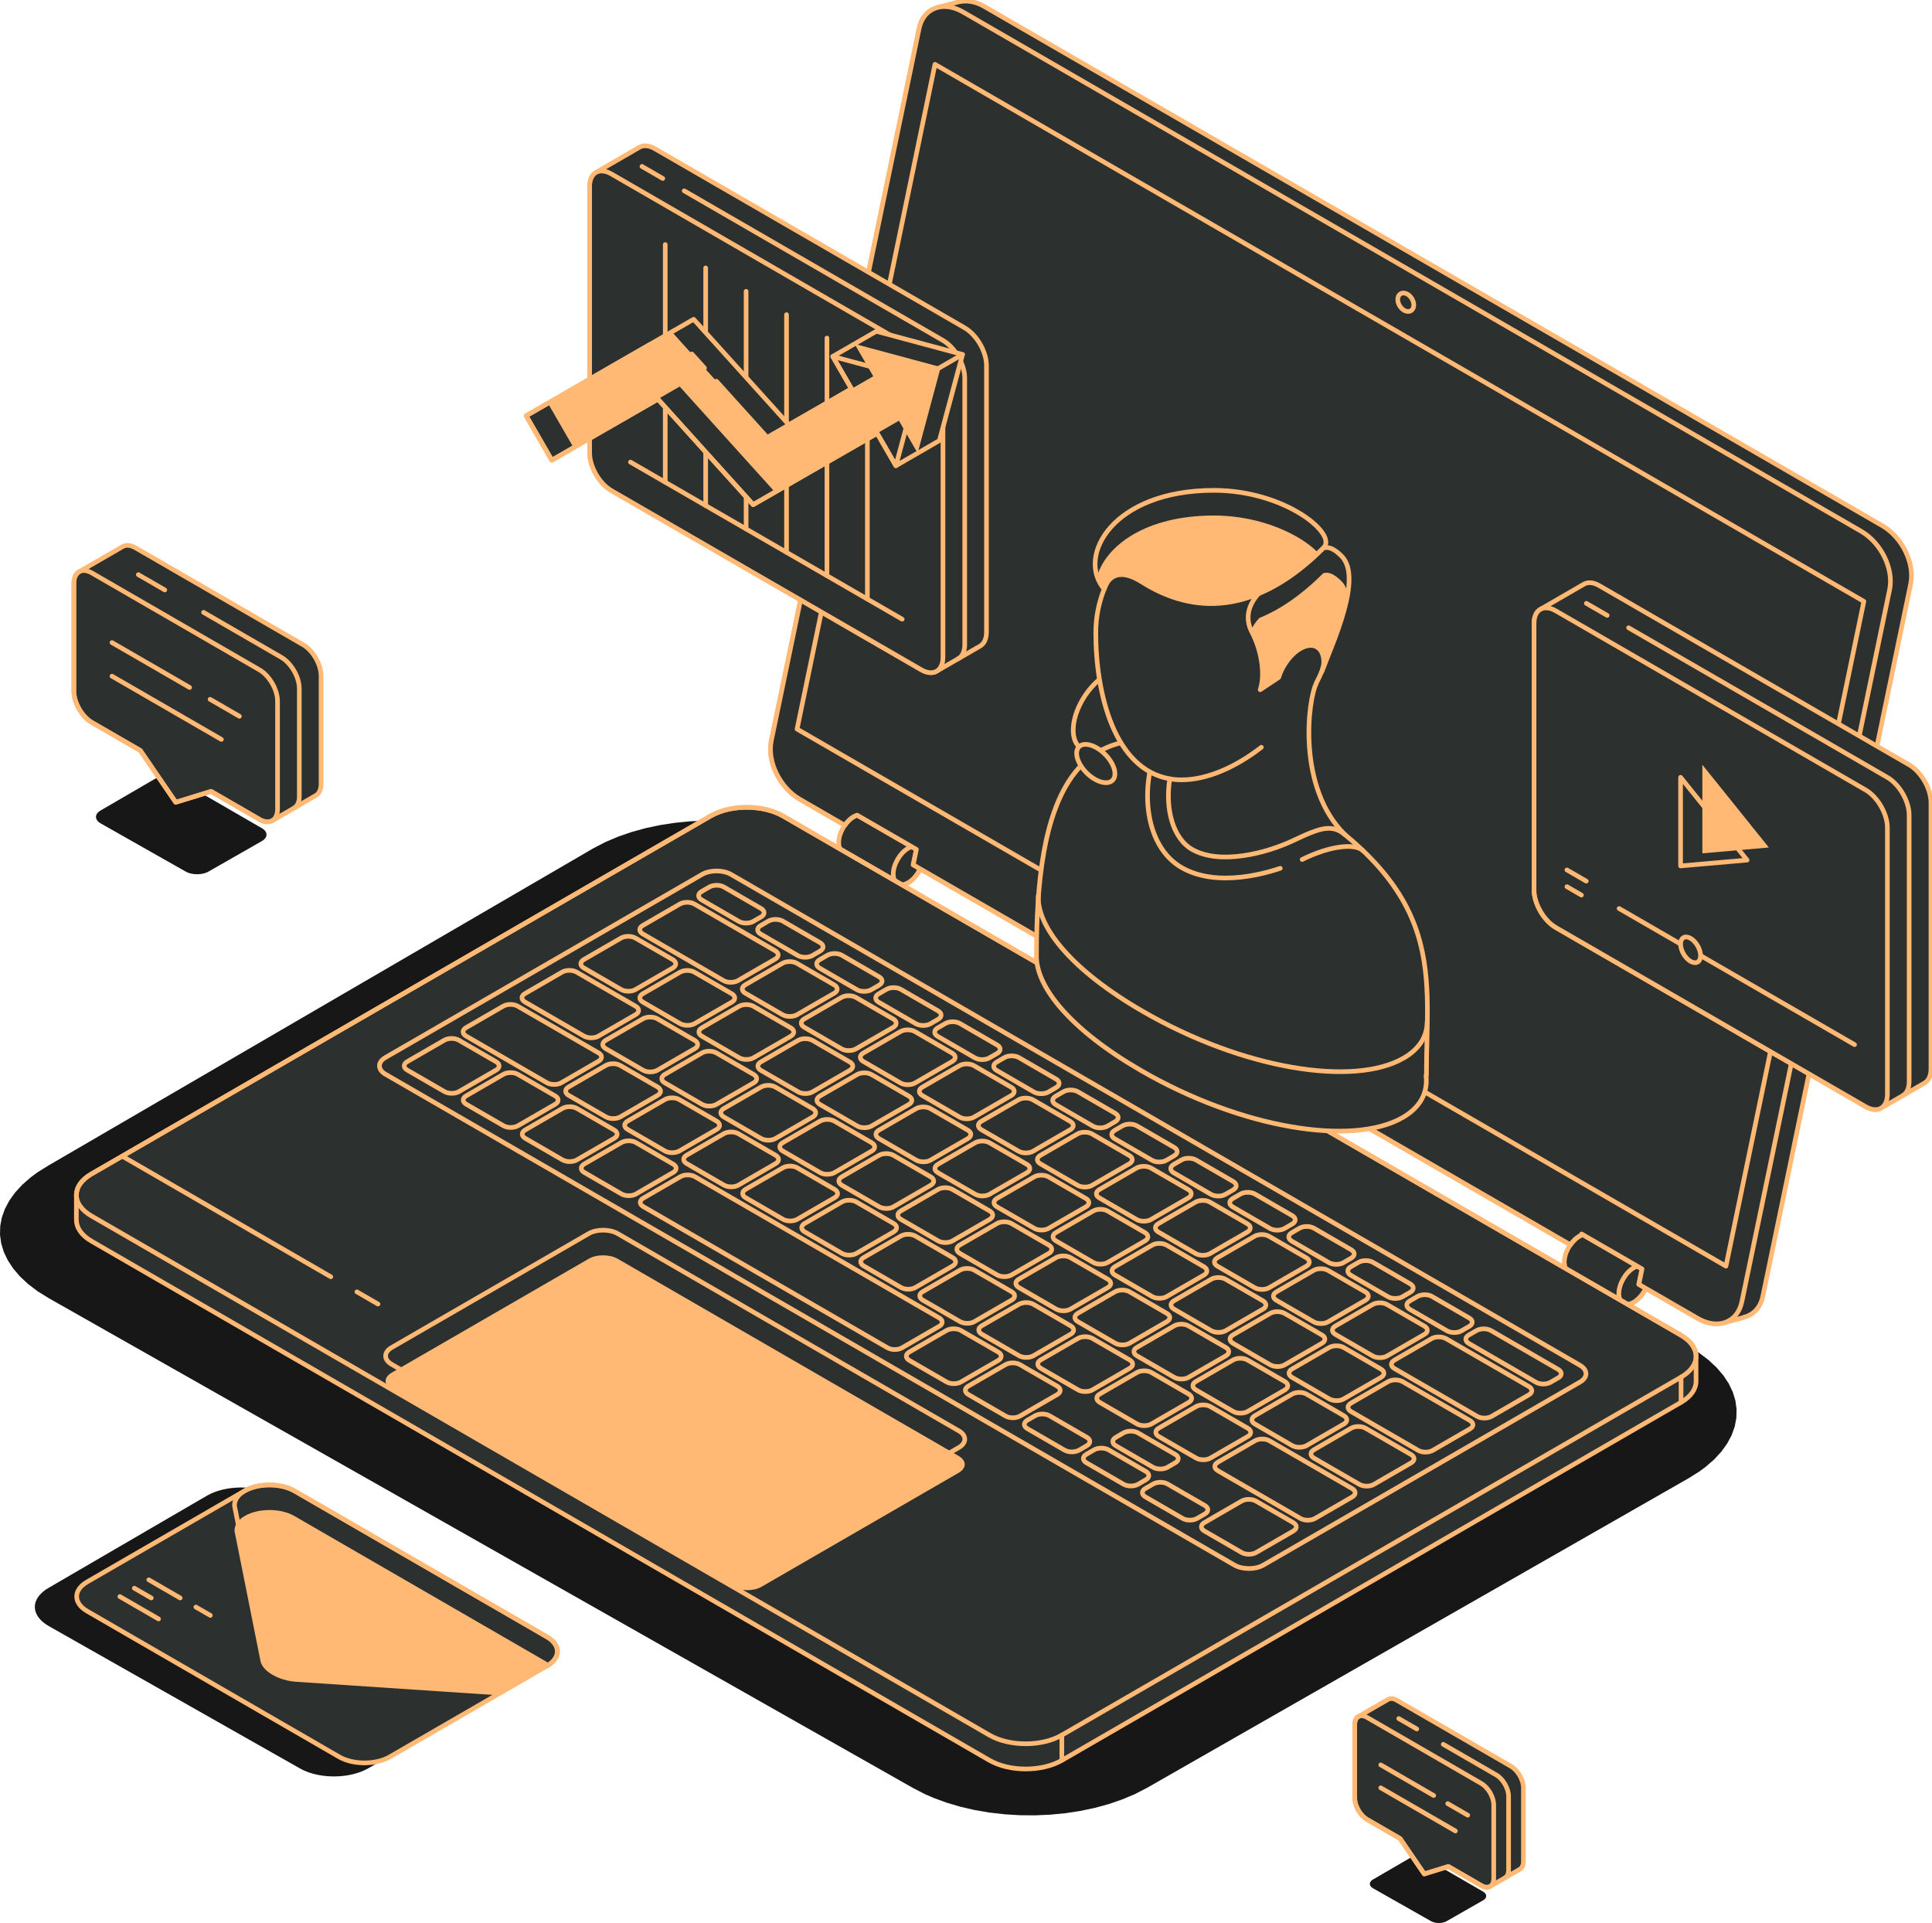 <svg width="1664" height="1656" viewBox="0 0 1664 1656" fill="none" xmlns="http://www.w3.org/2000/svg">
<g clip-path="url(#clip0_4075_49)">
<path d="M34.981 1394.96L37.009 1396.86L39.408 1398.68L42.16 1400.4L258.346 1522.91L261.359 1524.46L263.479 1525.39L266.808 1526.62L270.286 1527.64L273.875 1528.46L277.558 1529.09L281.315 1529.52L285.109 1529.74L288.921 1529.78L292.715 1529.61L296.491 1529.26L300.21 1528.68L303.818 1527.94L307.333 1526.97L310.718 1525.82L313.917 1524.46L316.949 1522.91L452.306 1445.54L455.04 1443.84L456.677 1442.63L458.834 1440.75L460.638 1438.8L462.108 1436.77L463.224 1434.66L463.968 1432.54L464.377 1430.4L464.432 1428.24L464.154 1426.08L463.503 1423.95L462.517 1421.85L461.178 1419.8L459.485 1417.81L457.44 1415.91L455.04 1414.08L452.306 1412.37L237.125 1287.85L234.094 1286.3L231.974 1285.37L228.663 1284.14L225.185 1283.12L221.596 1282.3L217.913 1281.66L214.156 1281.24L210.362 1281.01L206.55 1280.98L202.756 1281.14L198.98 1281.5L195.261 1282.07L191.634 1282.82L188.138 1283.79L184.753 1284.94L181.535 1286.3L178.522 1287.85L42.16 1367.23L39.408 1368.93L37.771 1370.14L35.614 1372.02L33.81 1373.97L32.34 1376L31.243 1378.11L30.481 1380.23L30.071 1382.37L30.016 1384.53L30.295 1386.67L30.945 1388.81L31.931 1390.92L33.27 1392.97L34.981 1394.96Z" fill="#171717"/>
<path d="M84.342 707.256L85.03 707.908L85.848 708.522L86.76 709.1L159.851 750.515L160.873 751.036L161.599 751.353L162.715 751.762L163.886 752.116L165.095 752.395L166.341 752.6L167.625 752.749L168.908 752.824L170.191 752.842L171.474 752.786L172.758 752.656L174.004 752.47L175.231 752.209L176.422 751.893L177.556 751.501L178.635 751.036L179.658 750.515L225.428 724.37L226.358 723.792L226.897 723.383L227.622 722.749L228.236 722.079L228.738 721.39L229.11 720.682L229.371 719.975L229.501 719.249L229.519 718.522L229.426 717.777L229.203 717.07L228.868 716.362L228.422 715.655L227.846 714.984L227.157 714.351L226.358 713.736L225.428 713.141L152.672 671.055L151.667 670.534L150.942 670.217L149.826 669.808L148.636 669.454L147.427 669.175L146.181 668.97L144.916 668.821L143.633 668.746L142.35 668.728L141.066 668.783L139.783 668.914L138.537 669.1L137.309 669.361L136.119 669.677L134.985 670.068L133.887 670.534L132.865 671.055L86.76 697.889L85.848 698.467L85.29 698.876L84.565 699.509L83.951 700.18L83.449 700.85L83.077 701.558L82.817 702.284L82.687 703.01L82.668 703.737L82.761 704.463L82.984 705.189L83.319 705.897L83.765 706.586L84.342 707.256Z" fill="#171717"/>
<path d="M17.092 1099.11L24.122 1105.69L32.342 1111.95L41.809 1117.83L786.128 1539.63L796.543 1545L803.833 1548.18L815.271 1552.39L827.23 1555.91L839.597 1558.76L852.263 1560.92L865.189 1562.39L878.263 1563.19L891.393 1563.3L904.486 1562.72L917.468 1561.48L930.245 1559.54L942.724 1556.93L954.813 1553.64L966.437 1549.65L977.484 1545L987.899 1539.63L1453.9 1273.27L1463.34 1267.4L1468.96 1263.25L1476.4 1256.79L1482.63 1250.03L1487.65 1243.02L1491.48 1235.84L1494.09 1228.52L1495.48 1221.14L1495.69 1213.69L1494.7 1206.28L1492.49 1198.95L1489.07 1191.7L1484.43 1184.64L1478.61 1177.79L1471.56 1171.22L1463.34 1164.96L1453.9 1159.08L713.074 730.366L702.659 725.003L695.368 721.818L683.912 717.61L671.972 714.09L659.623 711.241L646.939 709.081L634.013 707.61L620.938 706.809L607.808 706.698L594.715 707.256L581.733 708.522L568.956 710.459L556.477 713.066L544.388 716.362L532.764 720.347L521.717 725.003L511.302 730.366L41.809 1003.64L32.342 1009.53L26.726 1013.66L19.286 1020.14L13.056 1026.9L8.034 1033.88L4.222 1041.07L1.599 1048.39L0.205 1055.78L0 1063.21L1.004 1070.62L3.217 1077.98L6.64 1085.2L11.252 1092.26L17.092 1099.11Z" fill="#171717"/>
<path d="M1420.01 1099.11C1420.01 1095 1418.56 1092.13 1416.23 1090.79L1369.24 1063.64C1366.91 1062.32 1363.71 1062.52 1360.16 1064.57C1353.06 1068.69 1347.31 1078.65 1347.31 1086.82C1347.31 1090.94 1348.76 1093.81 1351.08 1095.13L1398.06 1122.32C1400.41 1123.64 1403.61 1123.43 1407.16 1121.39C1414.26 1117.29 1420.03 1107.33 1420.03 1099.11H1420.01Z" fill="#2C302F" stroke="#FFB974" stroke-width="4" stroke-linecap="round" stroke-linejoin="round"/>
<path d="M1420.01 1099.11C1420.01 1107.33 1414.24 1117.27 1407.14 1121.39C1400.03 1125.5 1394.27 1122.19 1394.27 1113.99C1394.27 1105.8 1400.03 1095.82 1407.14 1091.72C1414.24 1087.61 1420.01 1090.92 1420.01 1099.11Z" fill="#2C302F" stroke="#FFB974" stroke-width="4" stroke-linecap="round" stroke-linejoin="round"/>
<path d="M795.071 737.852C795.071 733.736 793.621 730.887 791.296 729.528L744.317 702.377C741.992 701.055 738.775 701.26 735.241 703.308C728.137 707.405 722.39 717.386 722.371 725.58C722.371 729.658 723.822 732.545 726.147 733.885L773.126 761.055C775.45 762.395 778.668 762.172 782.201 760.142C789.306 756.027 795.071 746.064 795.071 737.852Z" fill="#2C302F" stroke="#FFB974" stroke-width="4" stroke-linecap="round" stroke-linejoin="round"/>
<path d="M795.072 737.852C795.072 746.045 789.306 756.027 782.202 760.142C775.097 764.257 769.332 760.924 769.332 752.731C769.332 744.537 775.097 734.556 782.202 730.459C789.306 726.362 795.072 729.658 795.072 737.852Z" fill="#2C302F" stroke="#FFB974" stroke-width="4" stroke-linecap="round" stroke-linejoin="round"/>
<path d="M1518.28 1116.38L1645.62 502.863C1649.31 485.098 1638.31 462.584 1621.05 452.621L847.667 5.531C840.395 1.322 833.216 0.167 827.005 1.397L826.93 1.248L807.607 6.387L807.7 6.536C799.795 8.566 793.677 14.73 791.631 24.506L664.289 638.02C660.606 655.804 671.598 678.299 688.838 688.28L727.56 710.664C729.68 707.591 732.321 704.947 735.185 703.29C736.245 702.675 737.268 702.265 738.235 701.986L768.439 719.435L789.287 731.483L786.535 744.742L1352.52 1071.93C1354.65 1068.85 1357.28 1066.21 1360.14 1064.55C1361.2 1063.94 1362.22 1063.55 1363.21 1063.25L1362.17 1062.65L1414.26 1092.75L1411.51 1106.02L1462.23 1135.33C1469.87 1139.73 1477.38 1140.81 1483.78 1139.24L1483.87 1139.39L1501.82 1134.55L1501.73 1134.4C1509.87 1132.5 1516.22 1126.3 1518.28 1116.34V1116.38Z" fill="#2C302F" stroke="#FFB974" stroke-width="4" stroke-linecap="round" stroke-linejoin="round"/>
<path d="M1500.19 1121.24L1627.51 507.723C1631.21 489.958 1620.2 467.463 1602.96 457.5L829.553 10.391C812.293 0.41 795.313 6.741 791.631 24.506L664.289 638.02C660.606 655.804 671.598 678.299 688.838 688.28L727.56 710.664C729.68 707.591 732.321 704.947 735.185 703.29C736.245 702.675 737.268 702.265 738.235 701.986L768.439 719.435L789.287 731.483L786.535 744.742L1352.52 1071.93C1354.65 1068.85 1357.28 1066.21 1360.14 1064.55C1361.2 1063.94 1362.22 1063.55 1363.21 1063.25L1362.17 1062.65L1414.26 1092.75L1411.51 1106.02L1462.23 1135.33C1479.49 1145.3 1496.47 1138.98 1500.17 1121.2L1500.19 1121.24Z" fill="#2C302F" stroke="#FFB974" stroke-width="4" stroke-linecap="round" stroke-linejoin="round"/>
<path d="M1486.54 1090.34L686.496 627.853L805.283 55.419L1605.32 517.891L1486.54 1090.34Z" stroke="#FFB974" stroke-width="4" stroke-linecap="round" stroke-linejoin="round"/>
<path d="M1217.51 264.187C1216.71 268.005 1213.05 269.383 1209.33 267.223C1205.61 265.063 1203.23 260.221 1204.03 256.385C1204.81 252.567 1208.49 251.208 1212.21 253.35C1215.91 255.491 1218.29 260.351 1217.51 264.187Z" stroke="#FFB974" stroke-width="4" stroke-linecap="round" stroke-linejoin="round"/>
<path d="M1460.76 1167.75C1460.68 1161.26 1456.39 1154.78 1447.81 1149.82L1397.08 1120.47L865.876 813.4L725.162 732.06L674.426 702.731C657.186 692.768 629.214 692.75 612.011 702.694L78.688 1011.01C70.152 1015.95 65.874 1022.43 65.818 1028.91H65.781V1050.47H65.837C65.744 1057.1 70.003 1063.73 78.763 1068.8L852.151 1515.89C869.391 1525.85 897.344 1525.89 914.566 1515.93L1447.89 1207.61C1456.5 1202.63 1460.8 1196.1 1460.78 1189.56V1167.77L1460.76 1167.75Z" fill="#2C302F" stroke="#FFB974" stroke-width="4" stroke-linecap="round" stroke-linejoin="round"/>
<path d="M325.562 1123.01L307.41 1112.5M284.925 1099.52L105.359 995.708" stroke="#FFB974" stroke-width="4" stroke-linecap="round" stroke-linejoin="round"/>
<path d="M914.547 1494.19V1515.89M1447.87 1207.59V1185.91" stroke="#FFB974" stroke-width="4" stroke-linecap="round" stroke-linejoin="round"/>
<path d="M825.74 1253.82L532.018 1084.03C525.118 1080.05 513.941 1080.03 507.041 1084.01L337.258 1182.15C330.377 1186.13 330.377 1192.6 337.295 1196.58L631.017 1366.39C637.917 1370.38 649.094 1370.4 655.975 1366.43L825.758 1268.28C832.64 1264.29 832.621 1257.83 825.721 1253.84L825.74 1253.82Z" fill="#FFB974"/>
<path d="M1447.81 1149.82L1397.08 1120.47L865.877 813.4L725.163 732.06L674.427 702.731C657.186 692.768 629.215 692.75 612.011 702.694L78.689 1011.01C61.467 1020.98 61.486 1037.14 78.764 1047.12L852.133 1494.19C869.392 1504.16 897.326 1504.19 914.567 1494.21L1447.89 1185.93C1465.11 1175.97 1465.09 1159.8 1447.83 1149.84L1447.81 1149.82Z" stroke="#FFB974" stroke-width="4" stroke-linecap="round" stroke-linejoin="round"/>
<path d="M1360.81 1175.72L629.641 753.028C622.741 749.043 611.564 749.043 604.664 753.028L331.977 910.681C325.077 914.666 325.114 921.127 332.014 925.094L1063.18 1347.79C1070.08 1351.76 1081.26 1351.78 1088.14 1347.79L1360.83 1190.16C1367.71 1186.19 1367.71 1179.71 1360.79 1175.72H1360.81Z" fill="#2C302F" stroke="#FFB974" stroke-width="4" stroke-linecap="round" stroke-linejoin="round"/>
<path d="M446.113 969.433C442.672 971.425 437.074 971.425 433.634 969.433L401.552 950.904C398.111 948.893 398.092 945.671 401.552 943.679L433.559 925.168C437.018 923.176 442.598 923.195 446.039 925.187L478.12 943.734C481.58 945.727 481.58 948.949 478.139 950.96L446.132 969.451L446.113 969.433ZM427.292 921.537C430.732 919.545 430.732 916.323 427.292 914.331L395.21 895.783C391.769 893.791 386.171 893.772 382.73 895.765L350.723 914.275C347.282 916.267 347.282 919.489 350.741 921.5L382.805 940.029C386.264 942.04 391.843 942.04 395.303 940.029L427.31 921.519L427.292 921.537ZM528.949 980.308C532.409 978.334 532.39 975.094 528.949 973.082L496.867 954.554C493.427 952.542 487.829 952.561 484.369 954.554L452.381 973.064C448.94 975.038 448.921 978.278 452.381 980.27L484.444 998.818C487.903 1000.81 493.501 1000.81 496.923 998.818L528.931 980.326L528.949 980.308ZM579.778 1009.69C583.219 1007.72 583.219 1004.48 579.778 1002.49L547.696 983.92C544.237 981.946 538.658 981.946 535.217 983.92L503.209 1002.41C499.769 1004.4 499.769 1007.66 503.209 1009.64L535.291 1028.2C538.751 1030.18 544.349 1030.2 547.771 1028.2L579.778 1009.67V1009.69ZM566.332 943.287C569.791 941.295 569.754 938.055 566.332 936.062L534.231 917.515C530.791 915.522 525.192 915.522 521.752 917.515L489.763 936.025C486.322 937.999 486.322 941.258 489.763 943.232L521.845 961.798C525.304 963.771 530.902 963.771 534.324 961.798L566.332 943.287ZM515.503 913.902C518.943 911.91 518.944 908.688 515.484 906.696L445.908 866.473C442.449 864.48 436.87 864.48 433.429 866.473L401.421 884.983C397.981 886.975 397.981 890.197 401.44 892.189L470.997 932.412C474.457 934.405 480.055 934.424 483.495 932.412L515.503 913.902ZM617.161 972.673C620.601 970.68 620.601 967.459 617.161 965.447L585.079 946.9C581.619 944.908 576.021 944.908 572.599 946.9L540.592 965.41C537.151 967.384 537.151 970.624 540.592 972.617L572.674 991.164C576.133 993.157 581.731 993.138 585.153 991.164L617.161 972.654V972.673ZM667.99 1002.06C671.449 1000.08 671.43 996.825 667.99 994.851L635.908 976.285C632.448 974.311 626.869 974.293 623.428 976.285L591.421 994.795C587.98 996.788 587.999 1000.03 591.421 1002.02L623.521 1020.57C626.962 1022.56 632.56 1022.56 636.001 1020.57L667.99 1002.08V1002.06ZM718.8 1031.44C722.259 1029.45 722.259 1026.23 718.8 1024.22L686.718 1005.69C683.259 1003.68 677.679 1003.68 674.239 1005.69L642.231 1024.18C638.79 1026.17 638.79 1029.39 642.231 1031.41L674.313 1049.95C677.772 1051.95 683.37 1051.95 686.792 1049.95L718.781 1031.44H718.8ZM769.647 1060.83C773.088 1058.84 773.088 1055.61 769.647 1053.6L737.565 1035.07C734.125 1033.06 728.527 1033.08 725.086 1035.07L693.079 1053.58C689.638 1055.58 689.638 1058.82 693.079 1060.81L725.16 1079.38C728.62 1081.35 734.218 1081.35 737.64 1079.38L769.647 1060.87V1060.83ZM820.476 1090.19C823.917 1088.2 823.917 1084.96 820.476 1082.97L788.394 1064.42C784.935 1062.43 779.356 1062.43 775.915 1064.42L743.907 1082.95C740.467 1084.92 740.467 1088.17 743.907 1090.18L775.989 1108.72C779.449 1110.72 785.028 1110.7 788.469 1108.72L820.476 1090.21V1090.19ZM871.305 1119.6C874.764 1117.61 874.746 1114.37 871.305 1112.37L839.223 1093.83C835.782 1091.83 830.184 1091.83 826.725 1093.83L794.736 1112.34C791.296 1114.31 791.296 1117.55 794.736 1119.56L826.818 1138.09C830.277 1140.1 835.875 1140.1 839.298 1138.09L871.305 1119.6ZM922.134 1148.97C925.575 1146.99 925.575 1143.75 922.134 1141.76L890.071 1123.21C886.611 1121.22 881.032 1121.22 877.573 1123.21L845.565 1141.7C842.124 1143.71 842.125 1146.94 845.584 1148.93L877.647 1167.48C881.106 1169.47 886.686 1169.47 890.126 1167.48L922.134 1148.98V1148.97ZM972.963 1178.35C976.422 1176.36 976.404 1173.14 972.963 1171.13L940.881 1152.6C937.44 1150.59 931.842 1150.6 928.402 1152.6L896.394 1171.09C892.953 1173.08 892.953 1176.32 896.394 1178.31L928.495 1196.88C931.935 1198.85 937.552 1198.85 940.974 1196.88L972.981 1178.35H972.963ZM1023.77 1207.74C1027.23 1205.74 1027.23 1202.5 1023.77 1200.51L991.691 1181.96C988.232 1179.97 982.653 1179.97 979.212 1181.96L947.204 1200.47C943.764 1202.45 943.764 1205.69 947.204 1207.68L979.286 1226.23C982.746 1228.22 988.325 1228.2 991.766 1226.23L1023.77 1207.72V1207.74ZM1074.62 1237.12C1078.08 1235.13 1078.06 1231.89 1074.62 1229.9L1042.54 1211.33C1039.08 1209.36 1033.5 1209.34 1030.06 1211.33L998.052 1229.84C994.611 1231.81 994.611 1235.05 998.052 1237.07L1030.13 1255.59C1033.59 1257.61 1039.19 1257.61 1042.63 1255.59L1074.64 1237.08L1074.62 1237.12ZM718.465 855.355C721.924 853.363 721.906 850.123 718.465 848.13L686.383 829.583C682.942 827.59 677.344 827.572 673.904 829.564L641.896 848.093C638.456 850.067 638.456 853.288 641.915 855.281L673.997 873.828C677.456 875.821 683.035 875.821 686.476 873.828L718.484 855.337L718.465 855.355ZM667.636 825.952C671.095 823.959 671.077 820.756 667.636 818.745L598.079 778.522C594.62 776.529 589.04 776.511 585.581 778.503L553.573 797.013C550.133 799.006 550.133 802.227 553.573 804.238L623.149 844.443C626.59 846.435 632.188 846.435 635.629 844.443L667.636 825.933V825.952ZM769.294 884.722C772.735 882.748 772.735 879.489 769.275 877.497L737.212 858.949C733.753 856.957 728.155 856.957 724.733 858.949L692.725 877.441C689.266 879.433 689.266 882.655 692.725 884.666L724.788 903.213C728.248 905.206 733.827 905.225 737.286 903.213L769.294 884.722ZM820.123 914.107C823.582 912.115 823.545 908.893 820.123 906.919L788.022 888.353C784.582 886.379 778.984 886.342 775.543 888.353L743.535 906.845C740.095 908.837 740.095 912.077 743.535 914.07L775.617 932.617C779.058 934.61 784.656 934.628 788.097 932.617L820.104 914.107H820.123ZM870.952 943.474C874.411 941.5 874.392 938.26 870.952 936.267L838.87 917.72C835.411 915.727 829.831 915.709 826.39 917.701L794.383 936.211C790.942 938.204 790.942 941.425 794.402 943.436L826.465 961.984C829.924 963.976 835.504 963.976 838.944 961.984L870.952 943.474ZM921.799 972.878C925.24 970.904 925.24 967.663 921.762 965.671L889.699 947.142C886.239 945.131 880.641 945.112 877.201 947.105L845.193 965.615C841.753 967.608 841.771 970.829 845.193 972.822L877.294 991.369C880.734 993.362 886.332 993.38 889.773 991.369L921.781 972.859L921.799 972.878ZM972.61 1002.24C976.05 1000.27 976.05 997.03 972.61 995.038L940.528 976.49C937.087 974.498 931.507 974.498 928.048 976.49L896.041 994.982C892.6 996.974 892.6 1000.2 896.041 1002.21L928.123 1020.75C931.582 1022.75 937.18 1022.75 940.602 1020.75L972.61 1002.24ZM1023.44 1031.63C1026.88 1029.64 1026.88 1026.42 1023.44 1024.42L991.356 1005.88C987.916 1003.88 982.299 1003.88 978.859 1005.88L946.851 1024.39C943.41 1026.38 943.41 1029.62 946.851 1031.59L978.914 1050.16C982.374 1052.13 987.972 1052.15 991.394 1050.16L1023.4 1031.65L1023.44 1031.63ZM1074.27 1061.01C1077.71 1059.02 1077.71 1055.8 1074.25 1053.81L1042.19 1035.26C1038.73 1033.27 1033.15 1033.25 1029.71 1035.22L997.699 1053.75C994.258 1055.74 994.258 1058.97 997.699 1060.98L1029.78 1079.51C1033.24 1081.52 1038.82 1081.52 1042.26 1079.51L1074.29 1061L1074.27 1061.01ZM1125.11 1090.4C1128.56 1088.43 1128.56 1085.19 1125.1 1083.17L1093.01 1064.65C1089.56 1062.63 1083.96 1062.63 1080.53 1064.63L1048.53 1083.14C1045.11 1085.13 1045.11 1088.35 1048.55 1090.36L1080.63 1108.91C1084.07 1110.9 1089.69 1110.9 1093.11 1108.91L1125.11 1090.4ZM1175.93 1119.79C1179.38 1117.81 1179.37 1114.57 1175.93 1112.56L1143.84 1094.03C1140.38 1092.02 1134.8 1092.04 1131.35 1094.03L1099.34 1112.52C1095.9 1114.52 1095.9 1117.74 1099.34 1119.75L1131.42 1138.3C1134.88 1140.29 1140.46 1140.31 1143.9 1138.3L1175.91 1119.79H1175.93ZM1226.75 1149.15C1230.21 1147.18 1230.18 1143.94 1226.75 1141.96L1194.65 1123.42C1191.21 1121.42 1185.63 1121.42 1182.17 1123.42L1150.15 1141.93C1146.73 1143.9 1146.73 1147.14 1150.17 1149.13L1182.25 1167.68C1185.69 1169.67 1191.31 1169.67 1194.73 1167.68L1226.74 1149.15H1226.75ZM1316.73 1201.2C1320.19 1199.21 1320.19 1195.99 1316.73 1193.97L1245.48 1152.8C1242.02 1150.81 1236.44 1150.79 1233 1152.78L1201 1171.31C1197.55 1173.29 1197.55 1176.53 1201.01 1178.52L1272.25 1219.69C1275.7 1221.7 1281.28 1221.7 1284.72 1219.69L1316.73 1201.2ZM598.302 903.139C601.743 901.128 601.743 897.906 598.302 895.914L566.22 877.348C562.779 875.374 557.181 875.355 553.741 877.348L521.715 895.858C518.274 897.832 518.293 901.072 521.733 903.064L553.815 921.593C557.274 923.604 562.854 923.604 566.294 921.593L598.302 903.102V903.139ZM547.455 873.754C550.895 871.761 550.895 868.54 547.455 866.528L496.626 837.143C493.166 835.151 487.587 835.151 484.146 837.143L452.139 855.653C448.698 857.627 448.698 860.867 452.139 862.86L502.968 892.227C506.427 894.219 512.006 894.219 515.447 892.264L547.455 873.735V873.754ZM649.131 932.524C652.572 930.513 652.572 927.31 649.131 925.299L617.049 906.752C613.608 904.759 608.01 904.74 604.57 906.752L572.562 925.262C569.121 927.235 569.121 930.476 572.581 932.468L604.663 951.016C608.122 953.008 613.701 953.027 617.123 951.016L649.15 932.505L649.131 932.524ZM699.96 961.909C703.4 959.917 703.4 956.695 699.96 954.684L667.878 936.155C664.437 934.144 658.839 934.144 655.399 936.155L623.391 954.647C619.95 956.639 619.95 959.861 623.391 961.853L655.473 980.419C658.914 982.393 664.512 982.412 667.952 980.419L699.96 961.909ZM750.77 991.276C754.211 989.302 754.211 986.062 750.752 984.051L718.688 965.503C715.229 963.511 709.65 963.511 706.209 965.503L674.201 984.013C670.761 985.987 670.761 989.227 674.22 991.22L706.283 1009.77C709.743 1011.76 715.341 1011.76 718.763 1009.77L750.77 991.257V991.276ZM801.618 1020.68C805.058 1018.67 805.058 1015.47 801.618 1013.47L769.536 994.926C766.076 992.933 760.497 992.933 757.056 994.926L725.049 1013.44C721.608 1015.41 721.608 1018.65 725.049 1020.66L757.131 1039.19C760.571 1041.2 766.169 1041.2 769.61 1039.21L801.618 1020.7V1020.68ZM852.428 1050.06C855.869 1048.05 855.869 1044.83 852.428 1042.84L820.346 1024.29C816.905 1022.3 811.307 1022.28 807.867 1024.29L775.859 1042.8C772.418 1044.79 772.418 1048.02 775.896 1050.01L807.96 1068.56C811.419 1070.55 816.998 1070.57 820.439 1068.56L852.447 1050.06H852.428ZM903.275 1079.43C906.716 1077.44 906.697 1074.22 903.275 1072.21L871.175 1053.66C867.734 1051.67 862.136 1051.65 858.695 1053.66L826.669 1072.15C823.229 1074.12 823.247 1077.36 826.707 1079.36L858.789 1097.92C862.248 1099.9 867.827 1099.9 871.268 1097.92L903.275 1079.41V1079.43ZM954.086 1108.82C957.526 1106.84 957.526 1103.58 954.086 1101.59L922.004 1083.04C918.545 1081.05 912.965 1081.05 909.524 1083.04L877.517 1101.55C874.076 1103.53 874.076 1106.77 877.517 1108.76L909.599 1127.31C913.039 1129.3 918.638 1129.3 922.078 1127.31L954.086 1108.82ZM1004.91 1138.2C1008.37 1136.21 1008.36 1132.97 1004.91 1131L972.833 1112.43C969.373 1110.46 963.794 1110.44 960.353 1112.43L928.346 1130.94C924.905 1132.93 924.924 1136.15 928.383 1138.15L960.465 1156.69C963.924 1158.69 969.504 1158.7 972.944 1156.69L1004.95 1138.18L1004.91 1138.2ZM1055.76 1167.59C1059.2 1165.58 1059.2 1162.37 1055.74 1160.36L1023.68 1141.83C1020.22 1139.82 1014.64 1139.8 1011.2 1141.83L979.193 1160.32C975.753 1162.32 975.753 1165.54 979.193 1167.53L1011.28 1186.08C1014.73 1188.07 1020.31 1188.09 1023.75 1186.1L1055.78 1167.59H1055.76ZM1106.57 1196.95C1110.01 1194.96 1110.01 1191.74 1106.57 1189.73L1074.49 1171.2C1071.05 1169.19 1065.45 1169.19 1061.99 1171.2L1029.98 1189.71C1026.54 1191.7 1026.56 1194.92 1030 1196.92L1062.09 1215.48C1065.53 1217.46 1071.12 1217.47 1074.56 1215.52L1106.57 1196.99V1196.95ZM1157.4 1226.36C1160.84 1224.37 1160.84 1221.12 1157.4 1219.13L1125.34 1200.58C1121.88 1198.59 1116.28 1198.59 1112.84 1200.58L1080.83 1219.1C1077.39 1221.07 1077.39 1224.31 1080.85 1226.3L1112.91 1244.85C1116.37 1246.84 1121.95 1246.82 1125.39 1244.85L1157.4 1226.34V1226.36ZM630.272 862.99C633.713 860.998 633.694 857.776 630.235 855.765L598.153 837.236C594.713 835.225 589.115 835.225 585.674 837.236L553.666 855.728C550.226 857.739 550.226 860.96 553.685 862.934L585.767 881.5C589.226 883.474 594.806 883.493 598.246 881.5L630.254 863.009L630.272 862.99ZM579.443 833.586C582.884 831.613 582.866 828.372 579.406 826.38L547.324 807.851C543.865 805.84 538.286 805.84 534.845 807.832L502.837 826.343C499.397 828.335 499.397 831.575 502.837 833.568L534.919 852.115C538.36 854.108 543.958 854.126 547.399 852.115L579.406 833.605L579.443 833.586ZM681.083 892.375C684.523 890.364 684.523 887.143 681.083 885.15L649.001 866.603C645.541 864.61 639.962 864.61 636.521 866.603L604.514 885.113C601.073 887.087 601.073 890.327 604.532 892.338L636.596 910.886C640.055 912.878 645.634 912.878 649.075 910.886L681.083 892.394V892.375ZM731.93 921.742C735.371 919.768 735.352 916.528 731.893 914.535L699.811 895.97C696.352 893.996 690.772 893.958 687.332 895.97L655.324 914.48C651.883 916.453 651.883 919.694 655.324 921.705L687.425 940.234C690.865 942.245 696.463 942.263 699.904 940.234L731.912 921.742H731.93ZM782.74 951.127C786.2 949.153 786.181 945.913 782.74 943.921L750.659 925.373C747.218 923.381 741.62 923.381 738.179 925.373L706.172 943.865C702.712 945.876 702.731 949.097 706.172 951.09L738.254 969.637C741.713 971.63 747.292 971.649 750.733 969.637L782.74 951.146V951.127ZM833.569 980.512C837.029 978.52 836.991 975.298 833.569 973.287L801.469 954.759C798.028 952.747 792.449 952.747 788.989 954.74L756.982 973.25C753.541 975.243 753.541 978.483 756.982 980.475L789.064 999.023C792.523 1001 798.103 1001.02 801.543 999.023L833.551 980.531L833.569 980.512ZM884.417 1009.9C887.839 1007.91 887.839 1004.68 884.38 1002.67L852.298 984.144C848.838 982.133 843.278 982.133 839.818 984.144L807.811 1002.65C804.37 1004.65 804.352 1007.87 807.811 1009.88L839.893 1028.41C843.352 1030.42 848.931 1030.4 852.372 1028.41L884.398 1009.92L884.417 1009.9ZM935.246 1039.28C938.686 1037.29 938.686 1034.05 935.246 1032.08L903.164 1013.51C899.723 1011.54 894.125 1011.52 890.684 1013.51L858.677 1032.02C855.236 1033.99 855.236 1037.23 858.695 1039.25L890.777 1057.77C894.237 1059.79 899.816 1059.79 903.257 1057.77L935.264 1039.28H935.246ZM986.075 1068.65C989.515 1066.68 989.515 1063.44 986.056 1061.44L953.993 1042.9C950.533 1040.9 944.954 1040.88 941.513 1042.88L909.506 1061.39C906.065 1063.38 906.065 1066.6 909.506 1068.61L941.569 1087.16C945.028 1089.15 950.608 1089.15 954.048 1087.16L986.056 1068.67L986.075 1068.65ZM1036.9 1098.05C1040.34 1096.06 1040.33 1092.82 1036.88 1090.83L1004.8 1072.28C1001.36 1070.29 995.764 1070.29 992.324 1072.28L960.316 1090.77C956.875 1092.78 956.875 1096 960.316 1098L992.398 1116.56C995.839 1118.54 1001.46 1118.56 1004.88 1116.56L1036.88 1098.07L1036.9 1098.05ZM1087.71 1127.42C1091.17 1125.43 1091.15 1122.21 1087.71 1120.19L1055.63 1101.65C1052.17 1099.65 1046.59 1099.64 1043.15 1101.65L1011.14 1120.14C1007.69 1122.13 1007.7 1125.37 1011.14 1127.36L1043.21 1145.91C1046.67 1147.9 1052.25 1147.9 1055.71 1145.91L1087.71 1127.4V1127.42ZM1138.54 1156.81C1141.98 1154.81 1141.96 1151.59 1138.52 1149.6L1106.42 1131.05C1102.98 1129.06 1097.4 1129.04 1093.96 1131.05L1061.96 1149.56C1058.51 1151.55 1058.51 1154.78 1061.96 1156.79L1094.04 1175.32C1097.5 1177.33 1103.09 1177.33 1106.54 1175.32L1138.54 1156.81ZM1189.37 1186.19C1192.83 1184.2 1192.81 1180.98 1189.37 1178.98L1157.29 1160.44C1153.85 1158.44 1148.25 1158.43 1144.81 1160.44L1112.8 1178.93C1109.36 1180.94 1109.36 1184.14 1112.82 1186.13L1144.88 1204.68C1148.34 1206.67 1153.92 1206.69 1157.36 1204.68L1189.37 1186.19ZM1266.03 1230.53C1269.47 1228.52 1269.47 1225.3 1266.03 1223.3L1208.1 1189.82C1204.66 1187.83 1199.06 1187.81 1195.62 1189.8L1163.61 1208.31C1160.15 1210.31 1160.17 1213.55 1163.61 1215.54L1221.51 1249.02C1224.97 1251.01 1230.55 1251.01 1233.99 1249.02L1266.01 1230.53H1266.03ZM1215.32 1259.82C1218.78 1257.81 1218.76 1254.61 1215.32 1252.61L1176.15 1229.95C1172.71 1227.98 1167.11 1227.96 1163.67 1229.95L1131.68 1248.46C1128.24 1250.44 1128.24 1253.68 1131.68 1255.67L1170.85 1278.29C1174.31 1280.29 1179.89 1280.31 1183.33 1278.29L1215.33 1259.8L1215.32 1259.82ZM1164.6 1289.13C1168.06 1287.14 1168.04 1283.92 1164.6 1281.91L1093.35 1240.73C1089.91 1238.74 1084.33 1238.74 1080.87 1240.73L1048.86 1259.24C1045.42 1261.22 1045.42 1264.46 1048.86 1266.47L1120.09 1307.64C1123.55 1309.63 1129.13 1309.62 1132.59 1307.64L1164.6 1289.13ZM859.756 1171.55C863.215 1169.58 863.196 1166.32 859.756 1164.33L827.655 1145.78C824.214 1143.79 818.616 1143.77 815.176 1145.78L783.168 1164.29C779.746 1166.28 779.728 1169.51 783.187 1171.52L815.25 1190.06C818.709 1192.06 824.307 1192.06 827.729 1190.06L859.737 1171.57L859.756 1171.55ZM910.584 1200.92C914.025 1198.95 914.025 1195.71 910.547 1193.71L878.484 1175.17C875.025 1173.17 869.445 1173.19 866.005 1175.17L833.997 1193.66C830.556 1195.65 830.556 1198.87 833.997 1200.88L866.079 1219.43C869.538 1221.42 875.118 1221.44 878.558 1219.43L910.566 1200.94L910.584 1200.92ZM1113.88 1318.46C1117.34 1316.47 1117.32 1313.25 1113.88 1311.24L1081.8 1292.71C1078.34 1290.7 1072.76 1290.71 1069.32 1292.71L1037.31 1311.22C1033.87 1313.19 1033.87 1316.43 1037.31 1318.42L1069.39 1336.97C1072.85 1338.96 1078.45 1338.96 1081.87 1336.97L1113.88 1318.48V1318.46ZM936.064 1244.98C939.505 1242.97 939.505 1239.75 936.045 1237.75L903.964 1219.19C900.504 1217.21 894.906 1217.2 891.484 1219.19L884.826 1223.04C881.385 1225.04 881.385 1228.28 884.826 1230.27L916.908 1248.82C920.367 1250.81 925.947 1250.81 929.406 1248.82L936.064 1244.98ZM1037.72 1303.73C1041.16 1301.76 1041.16 1298.52 1037.72 1296.51L1005.64 1277.98C1002.2 1275.97 996.601 1275.97 993.161 1277.98L986.502 1281.83C983.062 1283.81 983.062 1287.05 986.502 1289.06L1018.58 1307.59C1022.04 1309.6 1027.62 1309.58 1031.06 1307.59L1037.72 1303.75V1303.73ZM986.874 1274.35C990.334 1272.33 990.315 1269.11 986.874 1267.12L954.792 1248.55C951.333 1246.58 945.754 1246.56 942.313 1248.55L935.655 1252.41C932.233 1254.4 932.214 1257.62 935.655 1259.63L967.737 1278.18C971.196 1280.17 976.775 1280.17 980.216 1278.18L986.874 1274.35ZM655.51 789.62C658.951 787.646 658.951 784.388 655.51 782.395L623.447 763.848C619.988 761.855 614.408 761.874 610.967 763.848L604.309 767.703C600.85 769.695 600.85 772.917 604.309 774.928L636.373 793.456C639.832 795.468 645.43 795.468 648.852 793.456L655.51 789.62ZM757.149 848.409C760.59 846.398 760.59 843.177 757.149 841.184L725.067 822.637C721.608 820.644 716.029 820.626 712.588 822.637L705.93 826.492C702.489 828.465 702.489 831.706 705.93 833.717L738.012 852.264C741.452 854.257 747.05 854.238 750.491 852.264L757.149 848.428V848.409ZM706.32 819.006C709.78 817.013 709.761 813.791 706.32 811.799L674.239 793.252C670.779 791.259 665.2 791.259 661.759 793.252L655.101 797.106C651.66 799.099 651.66 802.339 655.101 804.332L687.183 822.879C690.642 824.871 696.24 824.853 699.662 822.879L706.32 819.043V819.006ZM807.997 877.776C811.438 875.802 811.438 872.562 807.997 870.551L775.915 852.003C772.474 850.011 766.876 849.992 763.435 852.003L756.796 855.858C753.355 857.832 753.355 861.072 756.796 863.065L788.896 881.612C792.337 883.605 797.935 883.605 801.376 881.612L808.034 877.757L807.997 877.776ZM909.636 936.546C913.095 934.554 913.077 931.295 909.636 929.321L877.573 910.755C874.113 908.781 868.515 908.781 865.093 910.755L858.435 914.61C854.994 916.602 854.994 919.843 858.435 921.817L890.517 940.382C893.976 942.356 899.556 942.356 902.996 940.382L909.655 936.528L909.636 936.546ZM858.826 907.143C862.266 905.169 862.266 901.928 858.826 899.917L826.744 881.37C823.285 879.377 817.705 879.377 814.264 881.37L807.606 885.225C804.166 887.217 804.166 890.439 807.606 892.45L839.688 910.997C843.147 912.99 848.745 912.99 852.168 910.997L858.826 907.161V907.143ZM960.483 965.932C963.924 963.921 963.924 960.718 960.446 958.706L928.383 940.159C924.924 938.166 919.326 938.148 915.904 940.159L909.245 944.014C905.805 945.988 905.786 949.228 909.245 951.239L941.309 969.786C944.768 971.779 950.348 971.76 953.788 969.786L960.446 965.95L960.483 965.932ZM1062.14 1024.68C1065.58 1022.69 1065.58 1019.47 1062.14 1017.46L1030.06 998.911C1026.6 996.918 1021 996.918 1017.56 998.911L1010.9 1002.75C1007.46 1004.74 1007.48 1007.98 1010.94 1009.97L1043 1028.52C1046.46 1030.51 1052.04 1030.51 1055.48 1028.52L1062.14 1024.66V1024.68ZM1011.29 995.298C1014.73 993.324 1014.73 990.084 1011.29 988.092L979.212 969.544C975.771 967.552 970.173 967.533 966.732 969.544L960.074 973.399C956.634 975.373 956.634 978.613 960.074 980.624L992.156 999.153C995.597 1001.16 1001.19 1001.16 1004.64 999.153L1011.29 995.317V995.298ZM1112.97 1054.07C1116.41 1052.06 1116.41 1048.84 1112.97 1046.84L1080.89 1028.28C1077.45 1026.3 1071.85 1026.28 1068.41 1028.28L1061.75 1032.11C1058.31 1034.11 1058.31 1037.36 1061.75 1039.34L1093.83 1057.9C1097.27 1059.88 1102.87 1059.88 1106.33 1057.9L1112.99 1054.05L1112.97 1054.07ZM1214.61 1112.84C1218.07 1110.87 1218.05 1107.62 1214.61 1105.61L1182.53 1087.09C1179.09 1085.07 1173.49 1085.06 1170.05 1087.09L1163.39 1090.94C1159.95 1092.91 1159.95 1096.15 1163.41 1098.17L1195.47 1116.69C1198.93 1118.7 1204.51 1118.7 1207.95 1116.69L1214.61 1112.86V1112.84ZM1163.78 1083.45C1167.24 1081.46 1167.22 1078.24 1163.78 1076.23L1131.7 1057.7C1128.24 1055.69 1122.64 1055.69 1119.22 1057.7L1112.56 1061.55C1109.12 1063.53 1109.12 1066.77 1112.56 1068.78L1144.64 1087.33C1148.1 1089.32 1153.68 1089.3 1157.12 1087.33L1163.76 1083.47L1163.78 1083.45ZM1265.44 1142.21C1268.88 1140.23 1268.88 1136.99 1265.42 1135L1233.36 1116.45C1229.9 1114.46 1224.32 1114.46 1220.88 1116.45L1214.22 1120.29C1210.78 1122.28 1210.78 1125.5 1214.22 1127.51L1246.3 1146.04C1249.76 1148.05 1255.34 1148.05 1258.78 1146.04L1265.44 1142.21ZM1342.1 1186.54C1345.54 1184.53 1345.54 1181.33 1342.1 1179.32L1284.19 1145.84C1280.73 1143.86 1275.13 1143.84 1271.71 1145.84L1265.05 1149.67C1261.61 1151.67 1261.61 1154.91 1265.05 1156.9L1322.96 1190.38C1326.4 1192.37 1332.02 1192.35 1335.44 1190.38L1342.1 1186.53V1186.54ZM1012.24 1259.69C1015.68 1257.7 1015.68 1254.48 1012.24 1252.5L980.16 1233.96C976.72 1231.96 971.122 1231.94 967.681 1233.94L961.023 1237.79C957.582 1239.78 957.582 1243.01 961.023 1245L993.105 1263.55C996.564 1265.54 1002.14 1265.56 1005.58 1263.55L1012.24 1259.69ZM808.927 1142.15C812.367 1140.16 812.367 1136.94 808.927 1134.94L598.525 1013.32C595.066 1011.33 589.486 1011.31 586.046 1013.31L554.02 1031.82C550.579 1033.81 550.579 1037.05 554.02 1039.04L764.421 1160.68C767.88 1162.67 773.46 1162.67 776.901 1160.68L808.908 1142.17L808.927 1142.15Z" fill="#2C302F" stroke="#FFB974" stroke-width="4" stroke-linecap="round" stroke-linejoin="round"/>
<path d="M825.723 1232.15L532.02 1062.34C525.12 1058.37 513.943 1058.35 507.061 1062.32L337.278 1160.47C330.397 1164.46 330.416 1170.92 337.315 1174.91L631.037 1344.7C637.937 1348.68 649.114 1348.7 656.014 1344.72L825.797 1246.56C832.679 1242.6 832.66 1236.12 825.76 1232.13L825.723 1232.15Z" stroke="#FFB974" stroke-width="4" stroke-linecap="round" stroke-linejoin="round"/>
<path d="M1084.4 669.938C916.5 577.35 892.695 700.366 892.695 822.227C891.802 850.03 922.675 887.161 982.84 921.947C1069.79 972.207 1165.25 987.142 1208.18 962.319C1223.39 953.53 1229.92 940.923 1228.22 926.081L1228.54 926.174C1228.54 831.929 1249.63 761.055 1084.4 669.938Z" fill="#2C302F" stroke="#FFB974" stroke-width="4" stroke-linecap="round" stroke-linejoin="round"/>
<path d="M1121.54 740.161C1145.83 728.15 1166.98 726.12 1173.92 732.545M1001.14 633.514C980.57 671.689 983.694 728.541 1018.71 747.703C1028.89 753.271 1041.27 756.101 1055.54 756.101C1073.13 756.101 1090.06 751.967 1102.65 747.759" stroke="#FFB974" stroke-width="4" stroke-linecap="round" stroke-linejoin="round"/>
<path d="M929.35 643.067C915.178 629.398 932.028 584.24 968.109 573.403" stroke="#FFB974" stroke-width="4" stroke-linecap="round" stroke-linejoin="round"/>
<path d="M1133.77 588.412L1133.62 588.375C1141.3 573.868 1145.84 558.934 1145.84 544.93C1145.84 489.065 1100.61 443.776 1044.81 443.776C989.016 443.776 943.785 489.065 943.785 544.93C943.785 597.22 959.724 662.545 1007.52 670.683C1003.37 696.437 1010.03 722.34 1027.38 731.837C1051.45 745.003 1090.99 734.668 1113.85 723.83C1117.12 722.284 1120.1 720.906 1122.92 719.64C1138.9 712.508 1148.59 710.348 1158.54 718.895C1116.84 678.355 1126.51 602.267 1133.77 588.412Z" fill="#2C302F" stroke="#FFB974" stroke-width="4" stroke-linecap="round" stroke-linejoin="round"/>
<path d="M1086.39 643.514C1064.61 660.441 1039.88 671.558 1017.75 671.558C1014.27 671.558 1010.92 671.279 1007.72 670.739" stroke="#FFB974" stroke-width="4" stroke-linecap="round" stroke-linejoin="round"/>
<path d="M1155.47 478.878C1148.62 472.026 1143.84 470.629 1139.68 471.951C1119.96 491.672 1101.48 503.701 1084.7 510.442C1073.58 522.062 1072.95 534.316 1078.17 544.204C1086.3 559.548 1089.91 580.405 1085.39 593.961L1101.29 583.403C1104.4 573.328 1111.54 563.403 1119.87 558.598C1131.07 552.137 1140.13 557.351 1140.13 570.256C1140.13 573.068 1139.18 575.563 1138.4 578.524C1148.16 552.956 1173.92 497.37 1155.47 478.897V478.878Z" fill="#2C302F"/>
<path d="M1119.87 558.598C1131.07 552.136 1140.12 557.351 1140.12 570.256C1140.12 573.067 1139.18 575.563 1138.39 578.524C1144.57 562.36 1157.1 534.241 1160.84 511.057C1159.86 506.923 1158.18 503.31 1155.47 500.573C1148.62 493.72 1143.84 492.323 1139.68 493.627C1119.96 513.347 1101.48 525.377 1084.7 532.118C1081.35 535.6 1079.08 539.138 1077.5 542.677C1077.75 543.179 1077.91 543.719 1078.17 544.222C1085.59 558.263 1089.18 576.848 1086.3 590.293C1086.45 591.242 1086.58 592.173 1086.71 593.104L1101.29 583.421C1104.4 573.347 1111.54 563.421 1119.87 558.617V558.598Z" fill="#FFB974"/>
<path d="M1155.47 478.878C1148.62 472.026 1143.84 470.629 1139.68 471.951C1119.96 491.672 1101.48 503.701 1084.7 510.442C1073.58 522.062 1072.95 534.316 1078.17 544.204C1086.3 559.548 1089.91 580.405 1085.39 593.961L1101.29 583.403C1104.4 573.328 1111.54 563.403 1119.87 558.598C1131.07 552.137 1140.13 557.351 1140.13 570.256C1140.13 573.068 1139.18 575.563 1138.4 578.524C1148.16 552.956 1173.92 497.37 1155.47 478.897V478.878Z" stroke="#FFB974" stroke-width="4" stroke-linecap="round" stroke-linejoin="round"/>
<path d="M951.039 507.295C951.039 507.295 956.395 483.999 983.456 501.15C1019.7 524.129 1074.98 536.978 1140.11 471.504C1151.9 459.661 1106.48 422.268 1045.55 422.268C958.181 422.268 927.01 479.102 951.02 507.295H951.039Z" fill="#2C302F"/>
<path d="M983.473 501.15C1018.83 523.571 1072.28 536.289 1135.35 476.16C1121.45 461.337 1087.16 443.944 1045.59 443.944C985.909 443.944 952.507 470.461 944.938 496.252C946.239 500.219 948.229 503.962 951.056 507.295C951.056 507.295 956.413 483.999 983.473 501.15Z" fill="#FFB974"/>
<path d="M951.039 507.295C951.039 507.295 956.395 483.999 983.456 501.15C1019.7 524.129 1074.98 536.978 1140.11 471.504C1151.9 459.661 1106.48 422.268 1045.55 422.268C958.181 422.268 927.01 479.102 951.02 507.295H951.039Z" stroke="#FFB974" stroke-width="4" stroke-linecap="round" stroke-linejoin="round"/>
<path d="M894.219 771.39C893.308 799.136 924.125 836.194 984.16 870.886C1070.92 921.035 1166.14 935.932 1208.97 911.165C1222.48 903.362 1229.14 892.525 1229.23 879.806" stroke="#FFB974" stroke-width="4" stroke-linecap="round" stroke-linejoin="round"/>
<path d="M951.743 649.547C959.722 657.536 962.623 667.573 958.215 671.986C953.808 676.381 943.783 673.476 935.805 665.506C927.845 657.517 924.943 647.48 929.333 643.067C933.722 638.672 943.765 641.577 951.725 649.547H951.743Z" fill="#2C302F" stroke="#FFB974" stroke-width="4" stroke-linecap="round" stroke-linejoin="round"/>
<path d="M830.913 282.344L564.085 128.099C558.914 125.12 554.228 124.822 550.824 126.777L513.349 148.453C509.945 150.408 507.844 154.598 507.844 160.576V390.015C507.844 401.952 516.25 416.495 526.591 422.473L793.419 576.717C798.534 579.678 803.146 579.976 806.531 578.095L844.155 556.364C847.54 554.408 849.66 550.218 849.642 544.241V314.802C849.642 302.865 841.235 288.321 830.895 282.344H830.913Z" fill="#2C302F" stroke="#FFB974" stroke-width="4" stroke-linecap="round" stroke-linejoin="round"/>
<path d="M570.834 153.686L552.887 143.313M825.425 567.202C828.81 565.246 830.93 561.056 830.911 555.079V325.64C830.911 313.703 822.505 299.159 812.164 293.182L589.283 164.337" stroke="#FFB974" stroke-width="4" stroke-linecap="round" stroke-linejoin="round"/>
<path d="M812.166 565.935V336.514C812.166 324.559 803.76 310.034 793.419 304.057L526.591 149.812C516.25 143.835 507.844 148.676 507.844 160.594V390.033C507.844 401.97 516.25 416.514 526.591 422.491L793.419 576.736C803.76 582.713 812.166 577.89 812.166 565.954V565.935Z" fill="#2C302F" stroke="#FFB974" stroke-width="4" stroke-linecap="round" stroke-linejoin="round"/>
<path d="M747.051 311.245V515.898M712.235 291.115V495.768M677.419 475.638V270.984M642.603 455.508V250.854M607.788 230.724V435.378M572.953 415.266V210.613" stroke="#FFB974" stroke-width="4" stroke-linecap="round" stroke-linejoin="round"/>
<path d="M542.992 397.929L777.032 533.235" stroke="#FFB974" stroke-width="4" stroke-linecap="round" stroke-linejoin="round"/>
<path d="M754.752 285.286L717.258 306.962L733.345 334.82L679.466 365.825L597.429 274.951L490.639 336.384L490.694 336.459L453.145 358.06L475.239 396.309L566.649 343.721L648.686 434.596L755.477 373.144L771.62 401.076L809.096 379.401L828.996 305.267L754.752 285.286Z" fill="#2C302F"/>
<path d="M810.248 316.105L736.004 296.124L752.128 324.038L660.718 376.663L578.682 285.77L471.891 347.222L493.985 385.471L585.395 332.883L667.432 423.758L774.223 362.306L790.348 390.239L810.248 316.105Z" fill="#FFB974"/>
<path d="M754.752 285.286L717.258 306.962L733.345 334.82L679.466 365.825L597.429 274.951L490.639 336.384L490.694 336.459L453.145 358.06L475.239 396.309L566.649 343.721L648.686 434.596L755.477 373.144L771.62 401.076L809.096 379.401L828.996 305.267L754.752 285.286Z" stroke="#FFB974" stroke-width="4" stroke-linecap="round" stroke-linejoin="round"/>
<path d="M595.867 304.802L606.784 316.906M617.032 328.247L660.719 376.645" stroke="#FFB974" stroke-width="4" stroke-linecap="round" stroke-linejoin="round"/>
<path d="M791.502 326.943L717.258 306.962L733.382 334.876L641.972 387.501L559.935 296.608L453.145 358.06L475.239 396.309L566.649 343.721L648.686 434.596L755.477 373.144L771.62 401.076L791.502 326.943Z" stroke="#FFB974" stroke-width="4" stroke-linecap="round" stroke-linejoin="round"/>
<path d="M828.994 305.267L791.5 326.943" stroke="#FFB974" stroke-width="4" stroke-linecap="round" stroke-linejoin="round"/>
<path d="M1644.32 658.616L1377.49 504.371C1372.32 501.373 1367.64 501.075 1364.25 503.031L1326.76 524.706C1323.36 526.662 1321.25 530.852 1321.25 536.829V766.269C1321.25 778.205 1329.66 792.749 1340.02 798.745L1606.83 952.989C1611.94 955.932 1616.56 956.248 1619.96 954.367V954.405L1657.58 932.636C1660.99 930.68 1663.09 926.509 1663.09 920.513V691.092C1663.09 679.156 1654.68 664.612 1644.34 658.616H1644.32Z" fill="#2C302F" stroke="#FFB974" stroke-width="4" stroke-linecap="round" stroke-linejoin="round"/>
<path d="M1384.25 529.958L1366.3 519.585M1638.82 943.474C1642.22 941.518 1644.33 937.328 1644.31 931.351V701.912C1644.31 689.975 1635.92 675.431 1625.56 669.454L1402.68 540.609" stroke="#FFB974" stroke-width="4" stroke-linecap="round" stroke-linejoin="round"/>
<path d="M1625.58 942.189V712.768C1625.58 700.831 1617.17 686.288 1606.83 680.292L1340 526.047C1329.66 520.07 1321.25 524.893 1321.25 536.829V766.268C1321.25 778.205 1329.66 792.749 1340.02 798.745L1606.83 952.989C1617.19 958.967 1625.58 954.144 1625.58 942.189Z" fill="#2C302F" stroke="#FFB974" stroke-width="4" stroke-linecap="round" stroke-linejoin="round"/>
<path d="M1394.51 782.376L1597.27 899.582" stroke="#FFB974" stroke-width="4" stroke-linecap="round" stroke-linejoin="round"/>
<path d="M1366.22 758.801L1349.56 749.155M1349.56 763.587L1362.04 770.812" stroke="#FFB974" stroke-width="4" stroke-linecap="round" stroke-linejoin="round"/>
<path d="M1464.65 822.916C1464.65 817.441 1460.8 810.775 1456.05 808.037C1451.31 805.3 1447.46 807.516 1447.46 812.991C1447.46 818.466 1451.31 825.114 1456.05 827.87C1460.8 830.607 1464.65 828.41 1464.65 822.935V822.916Z" fill="#2C302F" stroke="#FFB974" stroke-width="4" stroke-linecap="round" stroke-linejoin="round"/>
<path d="M1466.21 734.854V658.56L1523.49 729.826L1466.21 734.854Z" fill="#FFB974"/>
<path d="M1447.46 745.691V669.398L1504.74 740.664L1447.46 745.691Z" stroke="#FFB974" stroke-width="4" stroke-linecap="round" stroke-linejoin="round"/>
<path d="M470.924 1409.5L253.958 1284.09C241.906 1277.12 222.378 1277.1 210.363 1284.05L75.043 1362.28C63.029 1369.23 63.029 1380.51 75.099 1387.49L292.065 1512.91C304.136 1519.88 323.645 1519.89 335.678 1512.95L470.98 1434.72C482.995 1427.77 482.995 1416.49 470.924 1409.52V1409.5Z" fill="#2C302F"/>
<path d="M473.492 1432.93C472.822 1432.43 472.19 1431.91 471.39 1431.46L253.494 1305.5C241.702 1298.68 222.583 1298.67 210.811 1305.46C204.655 1309.02 201.735 1313.73 202.014 1318.41H201.977L224.35 1430.43C225.224 1434.85 229.13 1439.06 234.728 1442.3C240.307 1445.54 247.579 1447.79 255.223 1448.29L427.573 1459.8L470.962 1434.72C471.93 1434.16 472.673 1433.54 473.473 1432.95L473.492 1432.93Z" fill="#FFB974"/>
<path d="M470.924 1409.5L253.958 1284.09C241.906 1277.12 222.378 1277.1 210.363 1284.05L75.043 1362.28C63.029 1369.23 63.029 1380.51 75.099 1387.49L292.065 1512.91C304.136 1519.88 323.645 1519.89 335.678 1512.95L470.98 1434.72C482.995 1427.77 482.995 1416.49 470.924 1409.52V1409.5Z" stroke="#FFB974" stroke-width="4" stroke-linecap="round" stroke-linejoin="round"/>
<path d="M471.446 1434.44C483.2 1427.64 483.2 1416.6 471.39 1409.78L253.494 1283.82C241.702 1277.01 222.583 1276.99 210.811 1283.79C204.655 1287.34 201.735 1292.06 202.014 1296.73H201.977L224.35 1408.76C225.224 1413.17 229.13 1417.38 234.728 1420.62C240.307 1423.86 247.579 1426.11 255.223 1426.62L449.054 1439.56V1439.52C457.125 1439.69 465.29 1437.99 471.446 1434.44Z" stroke="#FFB974" stroke-width="4" stroke-linecap="round" stroke-linejoin="round"/>
<path d="M168.722 1383.94L181.182 1391.12M128.159 1360.47L155.182 1376.1M115.698 1367.7L130.279 1376.11M103.219 1374.9L136.547 1394.16" stroke="#FFB974" stroke-width="4" stroke-linecap="round" stroke-linejoin="round"/>
<path d="M260.989 555.19L116.686 471.765C112.352 469.269 108.447 469.046 105.62 470.722L68.2 492.342L68.126 492.379C65.355 494.036 63.625 497.481 63.625 502.379V595.265C63.625 605.171 70.599 617.238 79.192 622.21L120.87 646.307L151.353 690.906L181.817 681.521L223.495 705.617C227.773 708.075 231.623 708.317 234.431 706.753L234.487 706.716L271.962 685.04H272.018V685.003C274.808 683.383 276.537 679.919 276.537 674.984V582.099C276.537 572.192 269.582 560.125 260.971 555.153L260.989 555.19Z" fill="#2C302F"/>
<path d="M260.989 555.19L116.686 471.765C112.352 469.269 108.447 469.046 105.62 470.722L68.2 492.342L68.126 492.379C65.355 494.036 63.625 497.481 63.625 502.379V595.265C63.625 605.171 70.599 617.238 79.192 622.21L120.87 646.307L151.353 690.906L181.817 681.521L223.495 705.617C227.773 708.075 231.623 708.317 234.431 706.753L234.487 706.716L271.962 685.04H272.018V685.003C274.808 683.383 276.537 679.919 276.537 674.984V582.099C276.537 572.192 269.582 560.125 260.971 555.153L260.989 555.19Z" stroke="#FFB974" stroke-width="4" stroke-linecap="round" stroke-linejoin="round"/>
<path d="M141.923 508.04L119.141 494.874M253.271 695.878C256.061 694.239 257.809 690.776 257.79 685.86V592.974C257.79 583.067 250.835 571 242.224 566.028L175.326 527.351" stroke="#FFB974" stroke-width="4" stroke-linecap="round" stroke-linejoin="round"/>
<path d="M223.494 576.866L79.172 493.441C70.58 488.469 63.605 492.472 63.605 502.379V595.265C63.605 605.171 70.58 617.238 79.172 622.21L120.851 646.307L151.333 690.906L181.797 681.521L223.476 705.617C232.068 710.589 239.042 706.586 239.042 696.679V603.793C239.042 593.887 232.049 581.82 223.476 576.848L223.494 576.866Z" stroke="#FFB974" stroke-width="4" stroke-linecap="round" stroke-linejoin="round"/>
<path d="M190.648 636.735L96.448 582.285M163.29 592.006L96.43 553.365M180.959 602.229L206.215 616.829" stroke="#FFB974" stroke-width="4" stroke-linecap="round" stroke-linejoin="round"/>
<path d="M1180.97 1624.9L1181.43 1625.33L1181.99 1625.76L1182.62 1626.15L1232.5 1654.42L1233.19 1654.77L1233.69 1654.98L1234.45 1655.27L1235.25 1655.5L1236.07 1655.7L1236.93 1655.83L1237.8 1655.94L1238.68 1656H1239.55L1240.42 1655.96L1241.3 1655.87L1242.15 1655.74L1242.99 1655.57L1243.81 1655.35L1244.57 1655.09L1245.32 1654.77L1246.02 1654.42L1277.25 1636.56L1277.88 1636.17L1278.25 1635.89L1278.75 1635.46L1279.16 1635.01L1279.5 1634.55L1279.76 1634.06L1279.93 1633.56L1280.02 1633.08L1280.04 1632.57L1279.98 1632.07L1279.83 1631.59L1279.59 1631.1L1279.29 1630.62L1278.9 1630.17L1278.42 1629.72L1277.88 1629.31L1277.25 1628.91L1227.61 1600.19L1226.9 1599.82L1226.42 1599.61L1225.66 1599.33L1224.86 1599.09L1224.02 1598.91L1223.16 1598.76L1222.31 1598.66L1221.44 1598.61H1220.54L1219.67 1598.64L1218.79 1598.72L1217.94 1598.85L1217.1 1599.04L1216.3 1599.24L1215.52 1599.52L1214.78 1599.82L1214.09 1600.19L1182.62 1618.5L1181.99 1618.89L1181.62 1619.17L1181.11 1619.59L1180.71 1620.06L1180.35 1620.53L1180.11 1621.01L1179.92 1621.49L1179.83 1622L1179.81 1622.48L1179.89 1622.98L1180.04 1623.49L1180.26 1623.97L1180.58 1624.44L1180.97 1624.9Z" fill="#171717"/>
<path d="M1301.5 1521.12L1203.02 1464.2C1200.07 1462.48 1197.41 1462.33 1195.47 1463.49L1169.94 1478.24L1169.88 1478.27C1167.98 1479.41 1166.81 1481.76 1166.81 1485.11V1548.5C1166.81 1555.26 1171.57 1563.49 1177.43 1566.88L1205.87 1583.32L1226.66 1613.77L1247.45 1607.36L1275.89 1623.8C1278.81 1625.48 1281.43 1625.65 1283.35 1624.57L1283.39 1624.55L1308.96 1609.76H1309C1310.89 1608.64 1312.08 1606.28 1312.08 1602.91V1539.52C1312.08 1532.76 1307.34 1524.53 1301.46 1521.14L1301.5 1521.12Z" fill="#2C302F"/>
<path d="M1301.5 1521.12L1203.02 1464.2C1200.07 1462.48 1197.41 1462.33 1195.47 1463.49L1169.94 1478.24L1169.88 1478.27C1167.98 1479.41 1166.81 1481.76 1166.81 1485.11V1548.5C1166.81 1555.26 1171.57 1563.49 1177.43 1566.88L1205.87 1583.32L1226.66 1613.77L1247.45 1607.36L1275.89 1623.8C1278.81 1625.48 1281.43 1625.65 1283.35 1624.57L1283.39 1624.55L1308.96 1609.76H1309C1310.89 1608.64 1312.08 1606.28 1312.08 1602.91V1539.52C1312.08 1532.76 1307.34 1524.53 1301.46 1521.14L1301.5 1521.12Z" stroke="#FFB974" stroke-width="4" stroke-linecap="round" stroke-linejoin="round"/>
<path d="M1220.26 1488.94L1204.71 1479.95M1296.24 1617.14C1298.15 1616.02 1299.32 1613.65 1299.32 1610.3V1546.91C1299.32 1540.15 1294.58 1531.92 1288.7 1528.53L1243.05 1502.15" stroke="#FFB974" stroke-width="4" stroke-linecap="round" stroke-linejoin="round"/>
<path d="M1275.93 1535.91L1177.43 1478.98C1171.57 1475.59 1166.81 1478.33 1166.81 1485.09V1548.48C1166.81 1555.24 1171.57 1563.47 1177.43 1566.86L1205.87 1583.3L1226.66 1613.75L1247.45 1607.34L1275.89 1623.78C1281.75 1627.17 1286.51 1624.44 1286.51 1617.68V1554.29C1286.51 1547.53 1281.75 1539.3 1275.89 1535.91H1275.93Z" stroke="#FFB974" stroke-width="4" stroke-linecap="round" stroke-linejoin="round"/>
<path d="M1253.52 1576.76L1189.22 1539.6M1234.84 1546.24L1189.22 1519.87M1246.9 1553.21L1264.14 1563.17" stroke="#FFB974" stroke-width="4" stroke-linecap="round" stroke-linejoin="round"/>
</g>
<defs>
<clipPath id="clip0_4075_49">
<rect width="1664" height="1656" fill="white"/>
</clipPath>
</defs>
</svg>
